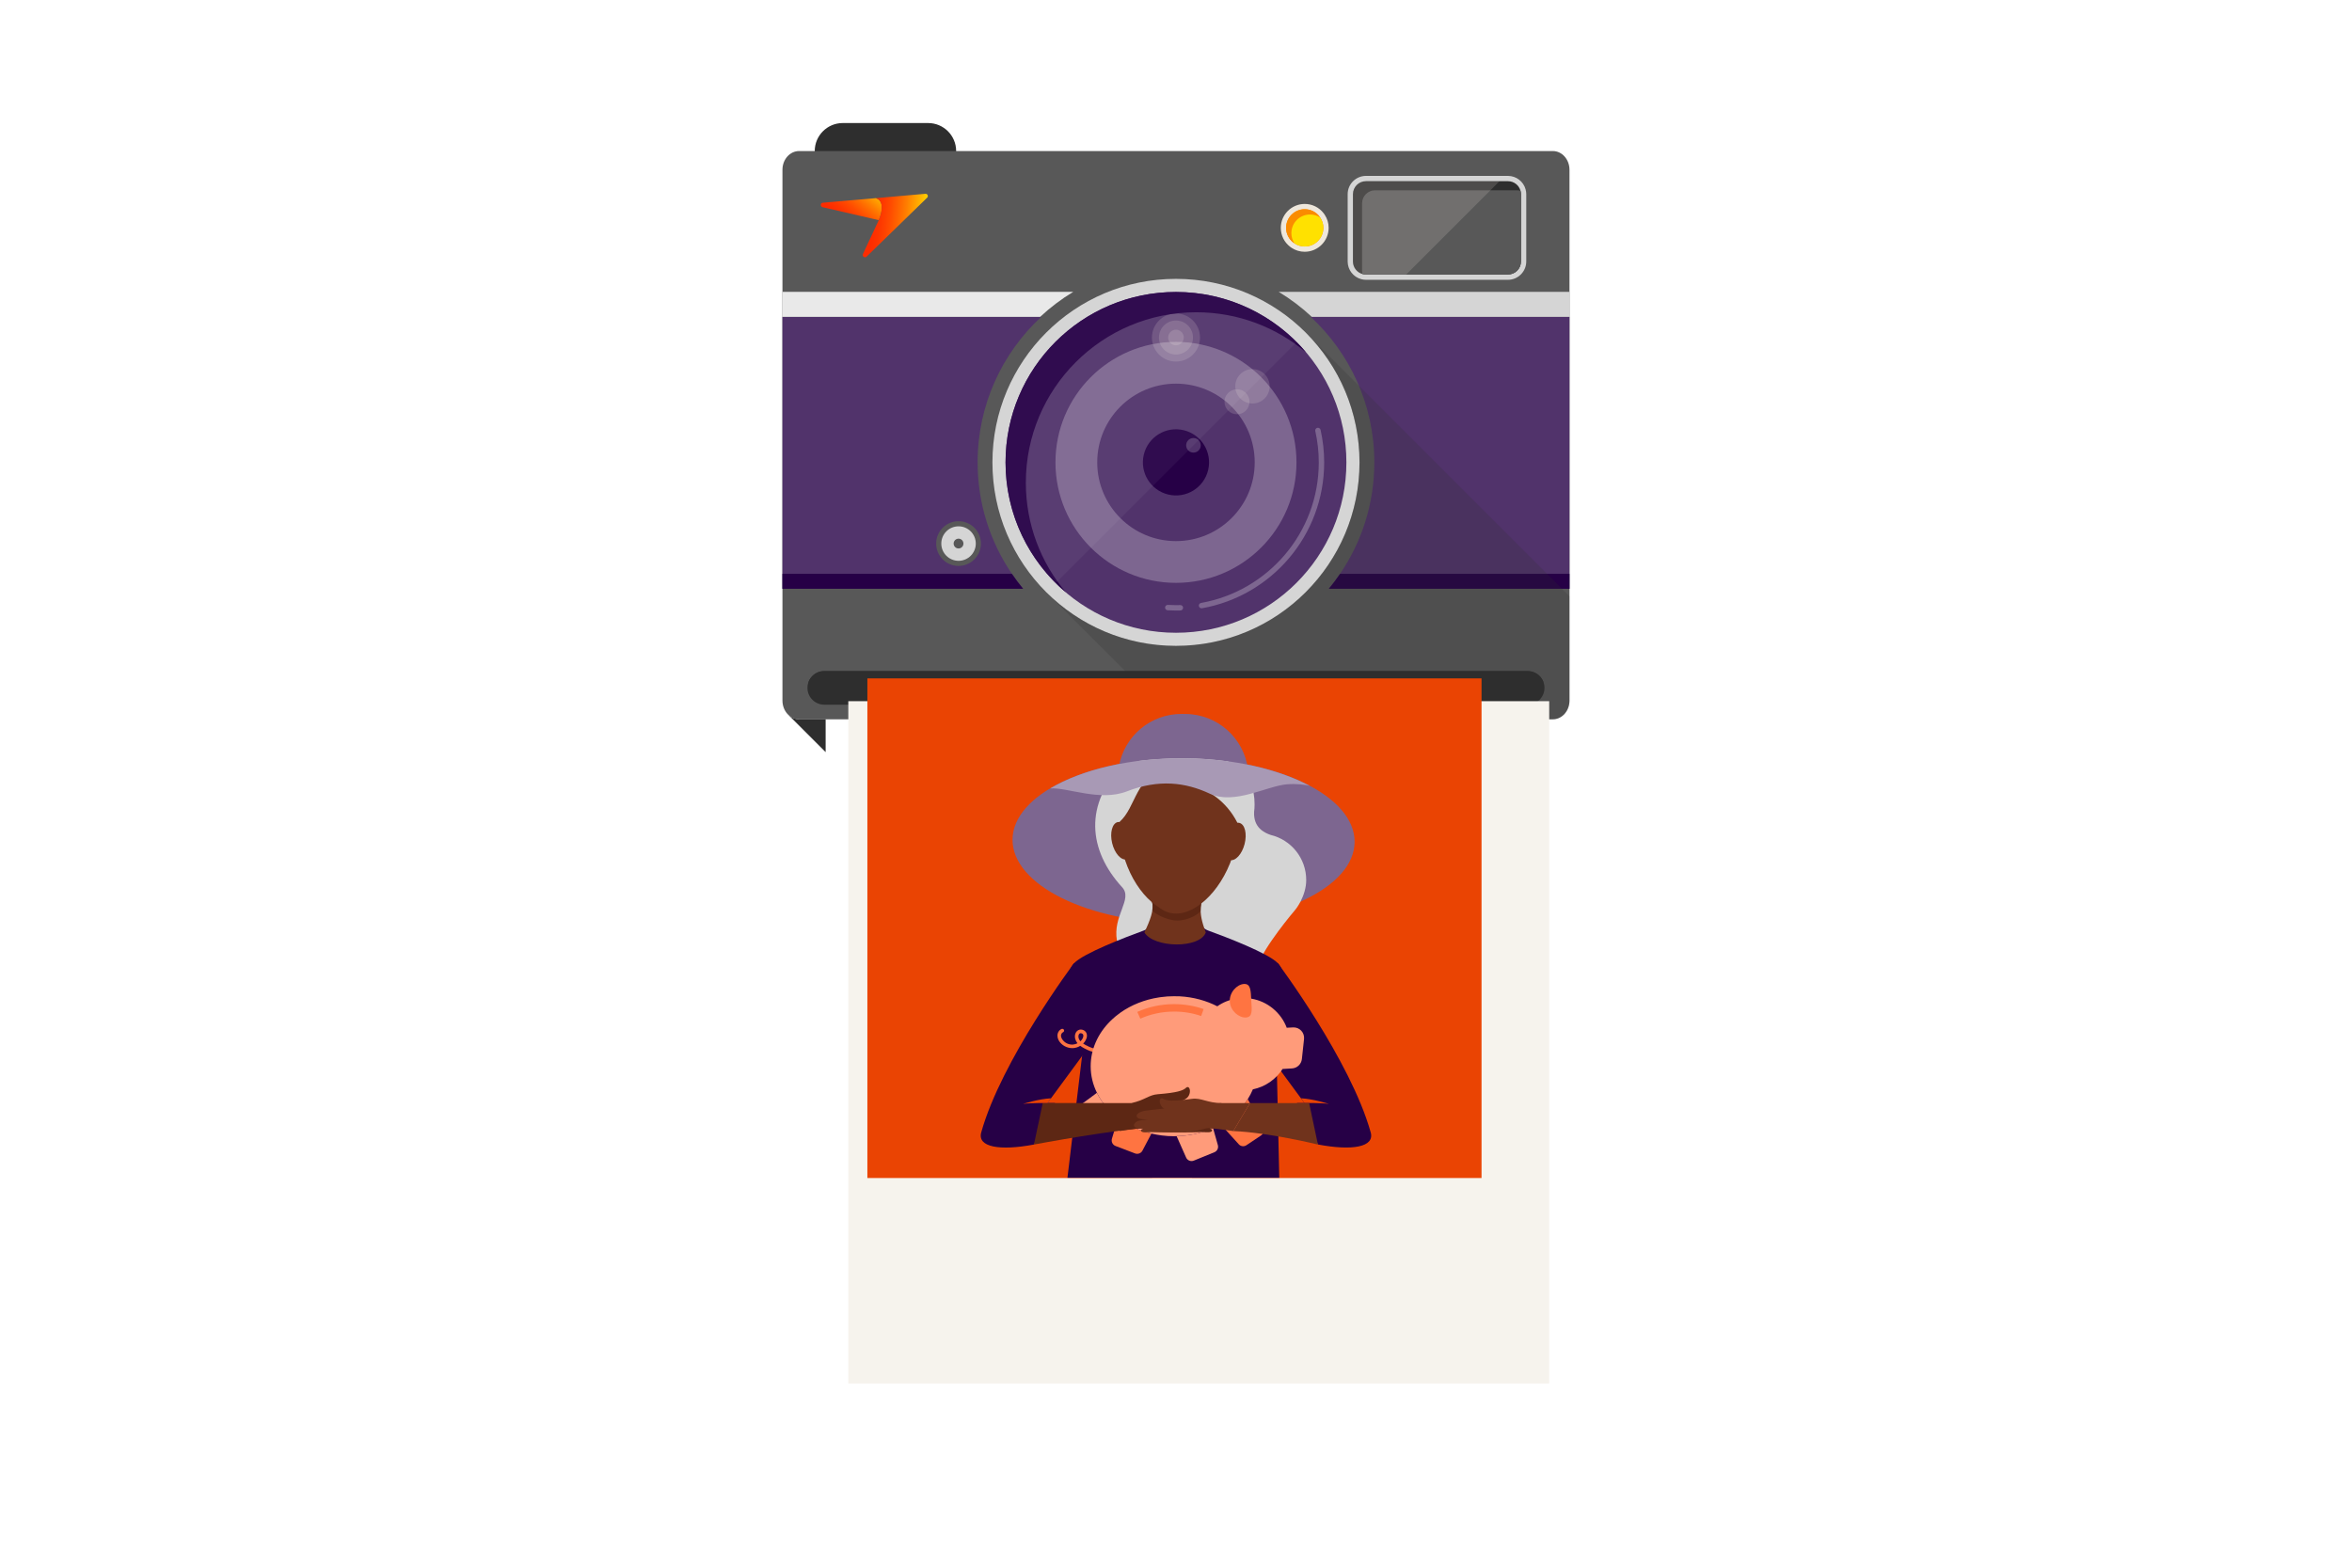 <svg width="516" height="344" viewBox="0 0 516 344" fill="none" xmlns="http://www.w3.org/2000/svg">
<g clip-path="url(#clip0_1134_88997)">
<path d="M203.621 27H184.889C181.495 27 178.744 29.751 178.744 33.145C178.744 36.539 181.495 39.29 184.889 39.29H203.621C207.015 39.29 209.766 36.539 209.766 33.145C209.766 29.751 207.015 27 203.621 27Z" fill="#2E2E2E"/>
<path d="M344.327 37.26V153.716C344.327 155.992 342.694 157.835 340.679 157.835H175.308C173.294 157.835 171.66 155.993 171.66 153.716V37.26C171.66 34.988 173.294 33.145 175.308 33.145H340.679C342.694 33.145 344.327 34.987 344.327 37.26Z" fill="#585858"/>
<path d="M214.476 101.459C214.476 110.532 217.252 118.957 222.005 125.924C222.771 127.05 223.589 128.139 224.458 129.187H171.66V69.523H228.436C219.852 77.473 214.476 88.838 214.476 101.459Z" fill="#51336B"/>
<path d="M344.326 69.523V129.187H291.532C292.399 128.139 293.214 127.05 293.984 125.924C298.733 118.956 301.509 110.531 301.509 101.459C301.509 88.838 296.134 77.473 287.549 69.523H344.326H344.326Z" fill="#51336B"/>
<path d="M257.994 141.726C280.233 141.726 298.261 123.698 298.261 101.459C298.261 79.22 280.233 61.191 257.994 61.191C235.755 61.191 217.727 79.22 217.727 101.459C217.727 123.698 235.755 141.726 257.994 141.726Z" fill="#D5D5D5"/>
<path d="M257.994 138.848C278.643 138.848 295.383 122.108 295.383 101.459C295.383 80.809 278.643 64.07 257.994 64.07C237.344 64.07 220.604 80.809 220.604 101.459C220.604 122.108 237.344 138.848 257.994 138.848Z" fill="#51336B"/>
<path d="M257.993 127.896C272.595 127.896 284.431 116.06 284.431 101.459C284.431 86.858 272.595 75.021 257.993 75.021C243.392 75.021 231.556 86.858 231.556 101.459C231.556 116.06 243.392 127.896 257.993 127.896Z" fill="#7D6690"/>
<path d="M257.994 118.733C267.534 118.733 275.268 110.999 275.268 101.459C275.268 91.918 267.534 84.185 257.994 84.185C248.454 84.185 240.72 91.918 240.72 101.459C240.72 110.999 248.454 118.733 257.994 118.733Z" fill="#51336B"/>
<g style="mix-blend-mode:screen" opacity="0.16">
<path d="M257.993 79.335C260.905 79.335 263.266 76.974 263.266 74.062C263.266 71.15 260.905 68.79 257.993 68.79C255.081 68.79 252.721 71.15 252.721 74.062C252.721 76.974 255.081 79.335 257.993 79.335Z" fill="#F6EFE5"/>
</g>
<path d="M265.053 103.138C265.981 99.239 263.573 95.326 259.674 94.398C255.775 93.47 251.861 95.878 250.933 99.777C250.005 103.676 252.414 107.59 256.313 108.518C260.212 109.446 264.125 107.037 265.053 103.138Z" fill="#260046"/>
<path d="M225.056 105.909C225.056 85.259 241.795 68.52 262.445 68.52C271.636 68.52 280.051 71.839 286.563 77.34C279.704 69.224 269.452 64.069 257.995 64.069C237.345 64.069 220.605 80.808 220.605 101.458C220.605 112.916 225.761 123.168 233.877 130.026C228.375 123.515 225.056 115.1 225.056 105.908L225.056 105.909Z" fill="#260046"/>
<g style="mix-blend-mode:screen" opacity="0.16">
<path d="M277.442 87.434C278.914 85.962 278.914 83.575 277.442 82.103C275.97 80.63 273.583 80.63 272.111 82.103C270.639 83.575 270.639 85.962 272.111 87.434C273.583 88.906 275.97 88.906 277.442 87.434Z" fill="#F6EFE5"/>
</g>
<path d="M261.829 99.316C262.714 99.316 263.431 98.599 263.431 97.714C263.431 96.83 262.714 96.113 261.829 96.113C260.945 96.113 260.228 96.83 260.228 97.714C260.228 98.599 260.945 99.316 261.829 99.316Z" fill="#51336B"/>
<g style="mix-blend-mode:screen" opacity="0.16">
<path d="M274.12 88.164C274.12 89.678 272.893 90.904 271.38 90.904C269.866 90.904 268.64 89.678 268.64 88.164C268.64 86.65 269.866 85.424 271.38 85.424C272.893 85.424 274.12 86.65 274.12 88.164Z" fill="#F6EFE5"/>
</g>
<g style="mix-blend-mode:screen" opacity="0.16">
<path d="M261.622 74.922C262.097 72.918 260.857 70.909 258.854 70.434C256.85 69.959 254.841 71.198 254.366 73.201C253.891 75.205 255.13 77.214 257.134 77.689C259.137 78.164 261.147 76.925 261.622 74.922Z" fill="#F6EFE5"/>
</g>
<g style="mix-blend-mode:screen" opacity="0.16">
<path d="M257.994 75.779C258.942 75.779 259.711 75.01 259.711 74.062C259.711 73.114 258.942 72.346 257.994 72.346C257.046 72.346 256.277 73.114 256.277 74.062C256.277 75.01 257.046 75.779 257.994 75.779Z" fill="#F6EFE5"/>
</g>
<path d="M259.551 133.282C259.51 132.981 259.247 132.762 258.942 132.772C258.627 132.782 258.312 132.788 257.994 132.788C257.403 132.788 256.817 132.766 256.235 132.731C255.916 132.712 255.639 132.945 255.607 133.263C255.574 133.597 255.824 133.894 256.158 133.914C256.765 133.951 257.377 133.974 257.993 133.974C258.326 133.974 258.657 133.969 258.986 133.959C259.337 133.948 259.598 133.631 259.551 133.284V133.282Z" fill="#7D6690"/>
<path d="M288.977 93.884C288.671 93.968 288.49 94.277 288.559 94.587C289.055 96.799 289.323 99.097 289.323 101.459C289.323 116.881 278.178 129.697 263.504 132.301C263.192 132.356 262.977 132.642 263.016 132.956V132.957C263.059 133.293 263.374 133.529 263.707 133.471C278.94 130.77 290.509 117.467 290.509 101.459C290.509 99.007 290.231 96.62 289.716 94.323C289.642 93.994 289.304 93.795 288.978 93.885L288.977 93.884Z" fill="#7D6690"/>
<path d="M280.535 64.043C283.142 65.617 285.57 67.457 287.784 69.523H344.327V64.043H280.535Z" fill="#D5D5D5"/>
<path d="M235.451 64.043H171.66V69.523H228.203C230.417 67.457 232.844 65.617 235.451 64.043Z" fill="#E9E9E9"/>
<path d="M299.684 61.398C299.328 61.398 298.971 61.35 298.622 61.255C296.878 60.778 295.661 59.183 295.661 57.376V42.614C295.661 40.398 297.466 38.596 299.683 38.596H330.821C332.635 38.596 334.231 39.815 334.701 41.559C334.795 41.906 334.844 42.262 334.844 42.614V57.376C334.844 59.594 333.039 61.398 330.822 61.398H299.684Z" fill="#D5D5D5"/>
<path d="M333.683 42.614V57.377C333.683 58.957 332.401 60.238 330.821 60.238H299.684C299.422 60.238 299.168 60.201 298.927 60.135C297.715 59.804 296.822 58.694 296.822 57.376V42.614C296.822 41.033 298.103 39.756 299.684 39.756H330.821C332.14 39.756 333.253 40.644 333.581 41.86C333.646 42.102 333.683 42.352 333.683 42.614L333.683 42.614Z" fill="#2E2E2E"/>
<path d="M333.683 42.614V57.377C333.683 58.957 332.402 60.238 330.822 60.238H299.684C299.422 60.238 299.168 60.201 298.927 60.136C298.862 59.894 298.824 59.64 298.824 59.378V44.616C298.824 43.036 300.105 41.758 301.686 41.758H332.823C333.085 41.758 333.339 41.795 333.58 41.861C333.646 42.103 333.683 42.352 333.683 42.614Z" fill="#585858"/>
<g style="mix-blend-mode:screen" opacity="0.16">
<path d="M328.975 39.757L308.494 60.239H299.684C299.422 60.239 299.168 60.202 298.927 60.136C297.715 59.804 296.822 58.695 296.822 57.377V42.614C296.822 41.034 298.103 39.757 299.684 39.757H328.975Z" fill="#F6EFE5"/>
</g>
<path d="M286.239 55.246C285.205 55.246 284.205 54.945 283.349 54.377C283.246 54.309 283.14 54.232 283.034 54.148C281.741 53.156 280.992 51.639 280.992 49.996C280.992 47.103 283.345 44.75 286.238 44.75C287.882 44.75 289.399 45.498 290.401 46.804C290.487 46.919 290.557 47.016 290.622 47.116C291.186 47.955 291.489 48.956 291.489 49.996C291.489 52.891 289.134 55.246 286.239 55.246Z" fill="#EEE7DC"/>
<path d="M290.329 49.996C290.329 52.256 288.499 54.086 286.239 54.086C285.408 54.086 284.638 53.84 283.992 53.41C283.91 53.357 283.832 53.3 283.754 53.239C282.784 52.493 282.153 51.319 282.153 49.996C282.153 47.741 283.983 45.91 286.239 45.91C287.562 45.91 288.736 46.541 289.482 47.511C289.539 47.589 289.596 47.667 289.649 47.749C290.084 48.396 290.329 49.169 290.329 49.996Z" fill="#FF8A00"/>
<path d="M289.482 47.511L283.754 53.238C282.784 52.493 282.153 51.318 282.153 49.996C282.153 47.74 283.983 45.91 286.239 45.91C287.562 45.91 288.736 46.54 289.482 47.511Z" fill="#FA8C00"/>
<path d="M222.006 125.924C222.771 127.05 223.59 128.139 224.458 129.187H171.659V125.924H222.006Z" fill="#260046"/>
<path d="M344.325 125.924V129.187H291.531C292.399 128.139 293.214 127.05 293.984 125.924H344.326H344.325Z" fill="#260046"/>
<g style="mix-blend-mode:multiply" opacity="0.2">
<path d="M344.327 130.845V153.716C344.327 155.992 342.694 157.835 340.679 157.835H257.421L229.519 129.933C245.247 145.657 270.739 145.657 286.468 129.933C302.193 114.208 302.193 88.712 286.468 72.987L344.326 130.846L344.327 130.845Z" fill="#2E2E2E"/>
</g>
<path d="M215.071 120.397C215.691 117.758 214.054 115.117 211.415 114.497C208.775 113.878 206.134 115.515 205.514 118.154C204.895 120.793 206.532 123.435 209.171 124.054C211.81 124.674 214.452 123.036 215.071 120.397Z" fill="#585858"/>
<path d="M210.293 123.059C212.382 123.059 214.076 121.365 214.076 119.276C214.076 117.186 212.382 115.493 210.293 115.493C208.203 115.493 206.51 117.186 206.51 119.276C206.51 121.365 208.203 123.059 210.293 123.059Z" fill="#D5D5D5"/>
<path d="M210.293 120.353C210.887 120.353 211.369 119.87 211.369 119.276C211.369 118.681 210.887 118.199 210.293 118.199C209.698 118.199 209.216 118.681 209.216 119.276C209.216 119.87 209.698 120.353 210.293 120.353Z" fill="#585858"/>
<path d="M338.842 150.945C338.842 152.978 337.193 154.629 335.159 154.629H180.827C178.794 154.629 177.144 152.979 177.144 150.945C177.144 150.479 177.228 150.037 177.386 149.628C177.57 149.138 177.858 148.702 178.222 148.339C178.89 147.67 179.81 147.258 180.827 147.258H335.159C336.73 147.258 338.071 148.242 338.601 149.628C338.758 150.037 338.843 150.479 338.843 150.945H338.842Z" fill="#2E2E2E"/>
<path d="M338.6 149.628C338.497 149.898 338.364 150.152 338.204 150.385C337.541 151.36 336.424 151.998 335.159 151.998H180.827C179.559 151.998 178.442 151.36 177.783 150.382C177.622 150.149 177.489 149.898 177.387 149.628C177.571 149.138 177.859 148.702 178.222 148.339C178.891 147.67 179.811 147.258 180.828 147.258H335.16C336.731 147.258 338.071 148.242 338.601 149.628H338.6Z" fill="#2E2E2E"/>
<path d="M181.135 157.834H175.308C174.456 157.834 173.674 157.503 173.054 156.95C173.051 156.949 173.047 156.95 173.045 156.949L181.135 165.039V157.834Z" fill="#2E2E2E"/>
<path d="M290.33 49.996C290.33 52.254 288.498 54.086 286.24 54.086C285.408 54.086 284.637 53.838 283.991 53.41C283.56 52.764 283.312 51.989 283.312 51.155C283.312 48.9 285.14 47.068 287.399 47.068C288.23 47.068 289.005 47.316 289.651 47.747C290.082 48.393 290.33 49.168 290.33 49.996Z" fill="#FFE100"/>
<path d="M180.523 44.483C179.956 44.527 179.913 45.332 180.458 45.463L192.806 48.315C193.765 46.007 193.787 43.96 192.151 43.481L180.523 44.483Z" fill="url(#paint0_linear_1134_88997)"/>
<path d="M203.017 42.524C203.476 42.481 203.737 43.047 203.41 43.373L190.124 56.307C189.732 56.699 189.099 56.242 189.317 55.741L192.786 48.316C193.745 46.008 193.767 43.983 192.131 43.483L203.017 42.524Z" fill="url(#paint1_linear_1134_88997)"/>
<g style="mix-blend-mode:screen" opacity="0.05">
<path d="M231.603 127.942L284.477 75.067C277.708 68.274 268.342 64.07 257.994 64.07C237.344 64.07 220.604 80.809 220.604 101.459C220.604 111.807 224.809 121.173 231.602 127.942L231.603 127.942Z" fill="white"/>
</g>
<g filter="url(#filter0_d_1134_88997)">
<path d="M181.108 148.86V298.58H334.876V148.86H181.108Z" fill="#F6F3ED"/>
</g>
<path d="M325.031 148.86H190.291V258.494H325.031V148.86Z" fill="#EA4403"/>
<path d="M259.53 202.597C280.254 202.745 297.11 194.759 297.184 184.759C297.259 174.758 280.515 166.532 259.791 166.384C239.067 166.235 222.211 174.221 222.137 184.222C222.072 194.222 238.806 202.448 259.53 202.597Z" fill="#7D6690"/>
<path d="M250.301 210.306C247.244 207.933 246.071 211.969 245.053 206.45C244.035 200.932 248.6 197.323 246.19 194.697C238.779 186.622 237.677 176.412 246.656 167.451C250.758 166.743 255.168 166.351 259.792 166.384C264.043 166.414 268.117 166.801 271.921 167.458C274 169.894 275.258 173.05 275.24 176.502C275.24 176.798 275.23 177.089 275.212 177.379C275.212 177.402 275.202 177.423 275.202 177.449C275.184 177.677 275.156 177.906 275.137 178.134C274.951 181.622 277.402 182.738 278.763 183.208H278.754C283.257 184.273 286.585 188.321 286.567 193.139C286.567 194.775 286.035 196.437 285.327 197.818C284.898 198.637 284.422 199.359 283.938 199.912C282.064 202.087 275.249 210.724 276.377 212.151" fill="#D5D5D5"/>
<path d="M261.517 258.44L280.656 258.438L279.966 227.528C279.966 227.528 283.863 215.093 280.367 211.38C278.297 209.169 269.031 205.636 264.994 204.165C263.866 203.756 263.111 202.674 263.111 201.469L263.12 201.278C263.12 201.278 259.978 201.76 258.058 201.761H257.927C255.998 201.761 252.875 201.278 252.875 201.278V201.47C252.875 202.67 252.119 203.745 250.991 204.164C246.964 205.635 237.688 209.169 235.618 211.38C232.132 215.095 238.257 224.532 238.257 224.532L234.183 258.436L261.517 258.432V258.44V258.44Z" fill="#260046"/>
<path d="M251.755 194.966C252.799 198.079 253.918 198.658 251.065 204.596C253.107 208.031 263.231 208.213 264.537 204.597C262.598 199.593 263.623 198.327 264.201 194.966C264.77 191.606 250.72 191.852 251.765 194.966H251.755Z" fill="#70331C"/>
<path d="M251.541 195.103C252.082 196.758 253.191 197.776 252.809 199.69C252.725 200.086 255.652 201.965 258.235 201.998C260.826 202.031 263.427 200.343 263.399 199.753C263.325 197.8 264.257 196.403 264.49 195.06C265.059 191.699 250.497 191.978 251.541 195.092V195.103Z" fill="#5D2714"/>
<path d="M280.366 211.379C280.366 211.379 296.289 232.63 300.718 248.488C301.622 251.719 296.644 252.557 289.158 251.14L284.534 242.034H286.174L277.728 230.556C277.728 230.556 273.309 220.269 274.288 215.393C275.267 210.528 280.357 211.365 280.357 211.365L280.366 211.376V211.38V211.379Z" fill="#260046"/>
<path d="M229.801 242.041C229.801 242.041 226.071 241.988 224.431 242.234C224.431 242.234 227.852 241.127 230.556 241L229.81 242.03L229.801 242.041Z" fill="#D5CBDA"/>
<path d="M286.175 242.038C286.175 242.038 289.904 241.984 291.545 242.232C291.545 242.232 288.105 241.127 285.42 240.998L286.175 242.028V242.038V242.038Z" fill="#EA4403"/>
<path d="M235.608 211.384C235.608 211.384 219.685 232.635 215.266 248.496C214.371 251.729 219.34 252.564 226.836 251.148L231.45 242.042H229.809L238.256 230.561C238.256 230.561 242.665 220.275 241.696 215.4C240.717 210.537 235.627 211.373 235.627 211.373L235.617 211.384H235.608V211.384Z" fill="#260046"/>
<path d="M238.266 229.37C238.051 229.25 237.837 229.135 237.632 228.993C237.827 228.799 238.004 228.575 238.144 228.326C238.461 227.79 238.638 227.017 238.2 226.436C238.032 226.221 237.79 226.049 237.492 225.963C237.259 225.898 237.035 225.886 236.83 225.94C236.392 226.047 236.019 226.424 235.888 226.928C235.711 227.572 235.888 228.303 236.382 228.914L236.392 228.924C236.103 229.073 235.767 229.171 235.431 229.205C234.592 229.28 233.744 228.928 233.213 228.282C232.933 227.96 232.784 227.604 232.765 227.273C232.774 226.942 232.952 226.618 233.213 226.51C233.408 226.422 233.502 226.198 233.427 225.995C233.325 225.792 233.11 225.705 232.905 225.781C232.355 226.016 231.982 226.618 231.991 227.275C232.001 227.93 232.327 228.456 232.616 228.79C233.315 229.617 234.434 230.067 235.506 229.982C236.037 229.927 236.55 229.769 236.998 229.488C237.277 229.703 237.585 229.886 237.902 230.048C238.797 230.528 239.599 230.83 240.326 230.927C240.438 230.67 240.54 230.423 240.671 230.174C239.972 230.121 239.179 229.861 238.266 229.356V229.368V229.37ZM237.035 228.48C237.035 228.48 236.998 228.447 236.979 228.428C236.653 228.032 236.513 227.548 236.625 227.162C236.671 226.967 236.811 226.766 236.998 226.722H237.091C237.147 226.724 237.203 226.724 237.268 226.743C237.389 226.785 237.501 226.852 237.576 226.936C237.771 227.195 237.65 227.622 237.473 227.945C237.352 228.151 237.203 228.33 237.035 228.491V228.48Z" fill="#FF7441"/>
<path fill-rule="evenodd" clip-rule="evenodd" d="M286.09 227.992L285.615 232.395C285.494 233.511 284.58 234.381 283.452 234.446L281.382 234.564C279.928 236.82 277.607 238.484 274.866 239.031C274.558 239.773 274.185 240.493 273.747 241.179C272.33 243.402 270.279 245.304 267.809 246.701C267.268 247.003 266.709 247.29 266.13 247.551C265.636 247.765 265.133 247.968 264.611 248.141C264.424 248.217 264.229 248.282 264.033 248.346C263.902 248.379 263.791 248.423 263.66 248.454C263.492 248.508 263.306 248.562 263.119 248.606C262.607 248.745 262.075 248.864 261.525 248.959C261.395 248.992 261.264 249.012 261.124 249.022C260.882 249.076 260.621 249.107 260.36 249.139C260.192 249.16 260.033 249.181 259.866 249.194C259.8 249.206 259.726 249.215 259.67 249.215C259.474 249.236 259.269 249.249 259.073 249.259C258.766 249.279 258.449 249.291 258.132 249.3C257.945 249.321 257.768 249.323 257.582 249.323C256.659 249.323 255.764 249.269 254.878 249.152C254.104 249.054 253.349 248.916 252.622 248.746C249.872 248.103 247.383 246.932 245.322 245.366L245.434 244.98L245.061 245.161C243.159 243.681 241.659 241.843 240.661 239.802C239.766 237.997 239.281 236.033 239.281 233.97C239.281 232.164 239.654 230.417 240.344 228.804C240.447 228.558 240.558 228.301 240.689 228.051C241.509 226.399 242.675 224.881 244.101 223.584C244.325 223.368 244.558 223.163 244.81 222.963C245.127 222.703 245.453 222.459 245.798 222.21C248.184 220.525 251.084 219.344 254.272 218.859C254.403 218.838 254.514 218.816 254.645 218.806C255.605 218.666 256.584 218.603 257.582 218.603C257.88 218.605 258.178 218.603 258.477 218.624L258.859 218.626C261.842 218.794 264.639 219.567 267.063 220.815C267.669 220.384 268.34 220.02 269.048 219.731C269.3 219.633 269.543 219.539 269.794 219.464C270.568 219.215 271.398 219.066 272.246 219.013C273.02 218.971 273.766 219.013 274.493 219.132H274.502C278.054 219.721 281.037 222.182 282.296 225.523L283.666 225.447C285.093 225.363 286.239 226.575 286.09 227.993V227.992Z" fill="#FF9B7A"/>
<path fill-rule="evenodd" clip-rule="evenodd" d="M245.426 244.972L245.314 245.359C245.221 245.295 245.137 245.228 245.053 245.154L245.435 244.972H245.426Z" fill="#FF885E"/>
<path d="M264.061 221.411L263.521 222.947C261.647 222.292 259.633 221.969 257.573 221.973C254.991 221.972 252.427 222.511 250.171 223.529L249.509 222.047C251.961 220.929 254.757 220.338 257.573 220.339C259.81 220.341 261.992 220.703 264.052 221.414L264.061 221.41V221.411Z" fill="#FF7441"/>
<path fill-rule="evenodd" clip-rule="evenodd" d="M269.804 219.79C269.925 221.821 271.808 223.364 273.347 223.268C274.894 223.183 274.633 221.538 274.512 219.51C274.4 217.48 274.447 215.828 272.918 215.914C271.38 215.998 269.683 217.762 269.804 219.79Z" fill="#FF7441"/>
<path fill-rule="evenodd" clip-rule="evenodd" d="M276.684 249.135L273.458 251.293C272.927 251.659 272.2 251.572 271.771 251.09L267.79 246.699C270.261 245.301 272.312 243.399 273.738 241.177L277.103 247.425C277.42 248.017 277.243 248.756 276.684 249.131V249.135Z" fill="#FF7441"/>
<path fill-rule="evenodd" clip-rule="evenodd" d="M266.411 252.841L261.908 254.677C261.246 254.946 260.51 254.645 260.221 254.002L258.142 249.318V249.295C258.449 249.283 258.766 249.275 259.083 249.254C259.27 249.256 259.475 249.231 259.671 249.21C259.736 249.211 259.81 249.211 259.876 249.189C260.034 249.18 260.193 249.159 260.37 249.134C260.621 249.102 260.882 249.072 261.134 249.018C261.274 249.008 261.405 248.987 261.526 248.954C262.076 248.859 262.616 248.737 263.129 248.601C263.306 248.558 263.493 248.504 263.661 248.45C263.791 248.418 263.912 248.374 264.043 248.342C264.229 248.277 264.425 248.212 264.621 248.137C265.134 247.963 265.637 247.76 266.131 247.547L267.185 251.283C267.362 251.929 267.026 252.594 266.411 252.84V252.841Z" fill="#FF9B7A"/>
<path fill-rule="evenodd" clip-rule="evenodd" d="M252.613 248.741L250.636 252.489C250.338 253.069 249.639 253.326 249.023 253.1L244.744 251.467C244.082 251.219 243.756 250.523 243.943 249.865L245.304 245.354C247.373 246.92 249.862 248.091 252.613 248.733V248.741V248.741Z" fill="#FF7441"/>
<path fill-rule="evenodd" clip-rule="evenodd" d="M245.053 245.157L240.14 247.595C239.459 247.928 238.648 247.628 238.359 246.929L237.017 243.706C236.793 243.16 236.961 242.515 237.445 242.162L240.652 239.801C241.65 241.842 243.16 243.677 245.053 245.161V245.157Z" fill="#FF9B7A"/>
<path d="M226.836 251.147C226.836 251.147 245.183 247.701 253.098 247.367C255.074 247.281 252.52 246.754 254.077 246.356C257.899 245.389 242.004 242.04 242.004 242.04H228.766L226.836 251.147Z" fill="#5D2714"/>
<path d="M267.455 246.991C267.399 247.312 267.045 247.507 266.401 247.591C266.168 247.623 265.823 247.635 265.394 247.636C265.73 247.745 265.833 247.838 265.889 247.927C265.935 248.001 265.917 248.089 265.889 248.163C265.655 248.547 264.835 248.484 263.772 248.398C251.783 248.839 252.772 247.273 250.432 247.54C247.681 247.852 245.686 248.173 245.668 248.184L242.004 242.052H248.213C251.261 241.366 252.007 240.259 254.002 240.107C258.272 239.774 259.549 239.292 260.146 238.743L260.202 238.689C260.453 238.452 260.696 238.516 260.836 238.668C261.19 239.054 261.162 240.192 260.463 240.869C260.09 241.223 259.475 241.492 258.878 241.749C258.16 242.061 257.442 242.373 257.163 242.824L258.374 242.932C259.391 243.06 263.707 243.596 264.22 243.629C266.028 243.768 266.858 244.326 266.895 244.832C266.895 244.983 266.839 245.358 266.094 245.519C265.739 245.593 265.161 245.626 264.462 245.625C266.383 245.842 266.625 245.968 266.728 246.021C267.128 246.226 267.529 246.624 267.464 246.988H267.445L267.455 246.992V246.991Z" fill="#5D2714"/>
<path d="M274.241 242.05H287.209L289.139 251.154C289.139 251.154 278.483 248.524 270.568 248.191L274.232 242.06L274.241 242.05Z" fill="#70331C"/>
<path d="M268.033 242.048C264.9 242.048 263.502 240.837 261.516 241.114C257.284 241.725 255.932 241.531 255.223 241.114L255.158 241.08C254.86 240.908 254.645 241.025 254.534 241.197C254.263 241.649 254.534 242.755 255.373 243.26C255.811 243.527 256.482 243.647 257.116 243.773C258.095 243.957 259.083 244.148 259.223 244.816C259.26 244.975 259.279 245.749 258.076 246.599" fill="#70331C"/>
<path d="M274.241 242.05H268.033L257.89 242.931C256.864 243.061 252.548 243.585 252.035 243.63C250.236 243.772 249.397 244.329 249.359 244.835C249.359 244.986 249.406 245.361 250.152 245.522C250.506 245.598 251.093 245.628 251.783 245.64C249.863 245.855 249.62 245.983 249.518 246.037C249.126 246.241 248.716 246.629 248.781 247.015C248.837 247.336 249.191 247.531 249.835 247.617C250.068 247.647 250.413 247.658 250.832 247.649C250.487 247.757 250.394 247.852 250.338 247.94C250.301 248.014 250.292 248.103 250.338 248.176C250.562 248.561 251.392 248.497 252.454 248.424C264.434 248.852 263.446 247.293 265.795 247.564C268.536 247.876 270.54 248.199 270.568 248.199" fill="#70331C"/>
<path d="M229.81 242.041C229.81 242.041 226.081 241.988 224.44 242.234C224.44 242.234 227.871 241.127 230.575 241L229.81 242.03V242.041Z" fill="#EA4403"/>
<path d="M259.083 184.486L259.894 184.491C268.284 184.552 274.82 177.225 273.803 168.894C272.955 161.953 267.082 156.718 260.09 156.669L259.279 156.662C252.492 156.614 246.665 161.47 245.481 168.15C243.98 176.629 250.469 184.424 259.083 184.486Z" fill="#7D6690"/>
<path d="M259.95 200.04C264.574 198.484 266.196 190.928 263.586 183.163C260.976 175.397 255.112 170.364 250.488 171.92C245.864 173.476 244.232 181.032 246.843 188.797C249.462 196.562 255.326 201.596 259.95 200.04Z" fill="#70331C"/>
<path d="M269.841 189.457C272.945 181.748 271.743 174 267.156 172.151C262.569 170.303 256.332 175.053 253.228 182.763C250.124 190.472 251.326 198.22 255.913 200.069C260.5 201.917 266.737 197.165 269.841 189.457Z" fill="#70331C"/>
<path d="M270.802 184.422C272.815 177.113 268.937 169.667 262.141 167.793C255.345 165.919 248.194 170.326 246.18 177.636C244.167 184.945 248.045 192.391 254.841 194.265C261.647 196.139 268.788 191.732 270.802 184.422Z" fill="#70331C"/>
<path d="M247.178 188.564C248.39 188.27 248.931 186.202 248.39 183.945C247.84 181.689 246.414 180.097 245.202 180.391C243.99 180.685 243.449 182.752 243.99 185.01C244.54 187.266 245.966 188.858 247.178 188.564Z" fill="#70331C"/>
<path d="M273.048 185.206C273.626 182.957 273.123 180.882 271.911 180.57C270.699 180.259 269.244 181.829 268.666 184.079C268.088 186.328 268.601 188.403 269.813 188.715C271.025 189.026 272.47 187.456 273.048 185.206Z" fill="#70331C"/>
<path d="M271.492 180.581C266.411 170.614 256.212 172.461 254.161 166.569C256.007 166.45 257.872 166.37 259.792 166.384C263.13 166.408 266.337 166.659 269.413 167.076C273.04 170.264 275.696 175.007 271.492 180.581Z" fill="#D5D5D5"/>
<path d="M245.556 180.388C241.752 176.005 244.773 168.93 249.919 166.965C251.261 166.798 252.641 166.667 254.049 166.574C254.962 166.739 255.895 167.045 256.836 167.574C248.837 170.355 249.359 177.135 245.565 180.388H245.556Z" fill="#D5D5D5"/>
<path d="M282.334 172.102C277.934 172.465 270.774 176.677 265.423 174.162C260.071 171.652 254.217 170.942 247.225 173.652C241.314 175.95 234.192 172.734 230.397 173.009C237.306 168.894 247.905 166.294 259.792 166.38C270.709 166.458 280.488 168.79 287.322 172.433C286.1 172.155 284.404 171.932 282.334 172.102Z" fill="#A899B5"/>
</g>
<defs>
<filter id="filter0_d_1134_88997" x="162.108" y="129.86" width="201.768" height="197.72" filterUnits="userSpaceOnUse" color-interpolation-filters="sRGB">
<feFlood flood-opacity="0" result="BackgroundImageFix"/>
<feColorMatrix in="SourceAlpha" type="matrix" values="0 0 0 0 0 0 0 0 0 0 0 0 0 0 0 0 0 0 127 0" result="hardAlpha"/>
<feOffset dx="5" dy="5"/>
<feGaussianBlur stdDeviation="12"/>
<feColorMatrix type="matrix" values="0 0 0 0 0 0 0 0 0 0 0 0 0 0 0 0 0 0 0.25 0"/>
<feBlend mode="normal" in2="BackgroundImageFix" result="effect1_dropShadow_1134_88997"/>
<feBlend mode="normal" in="SourceGraphic" in2="effect1_dropShadow_1134_88997" result="shape"/>
</filter>
<linearGradient id="paint0_linear_1134_88997" x1="184.473" y1="48.898" x2="190.414" y2="41.804" gradientUnits="userSpaceOnUse">
<stop offset="0.116" stop-color="#FD2C00"/>
<stop offset="0.263" stop-color="#FD3600"/>
<stop offset="0.457" stop-color="#FF4B00"/>
<stop offset="0.65" stop-color="#FF6800"/>
<stop offset="0.775" stop-color="#FF7D00"/>
<stop offset="1" stop-color="#FFA900"/>
</linearGradient>
<linearGradient id="paint1_linear_1134_88997" x1="189.906" y1="48.917" x2="202.96" y2="50.062" gradientUnits="userSpaceOnUse">
<stop offset="0.116" stop-color="#FD2C00"/>
<stop offset="0.236" stop-color="#FD3600"/>
<stop offset="0.393" stop-color="#FF4B00"/>
<stop offset="0.55" stop-color="#FF6800"/>
<stop offset="0.653" stop-color="#FF7D00"/>
<stop offset="0.86" stop-color="#FFAE00"/>
<stop offset="0.996" stop-color="#FFD200"/>
<stop offset="1" stop-color="#FFD200"/>
</linearGradient>
<clipPath id="clip0_1134_88997">
<rect width="186.453" height="291" fill="white" transform="translate(165 27)"/>
</clipPath>
</defs>
</svg>
